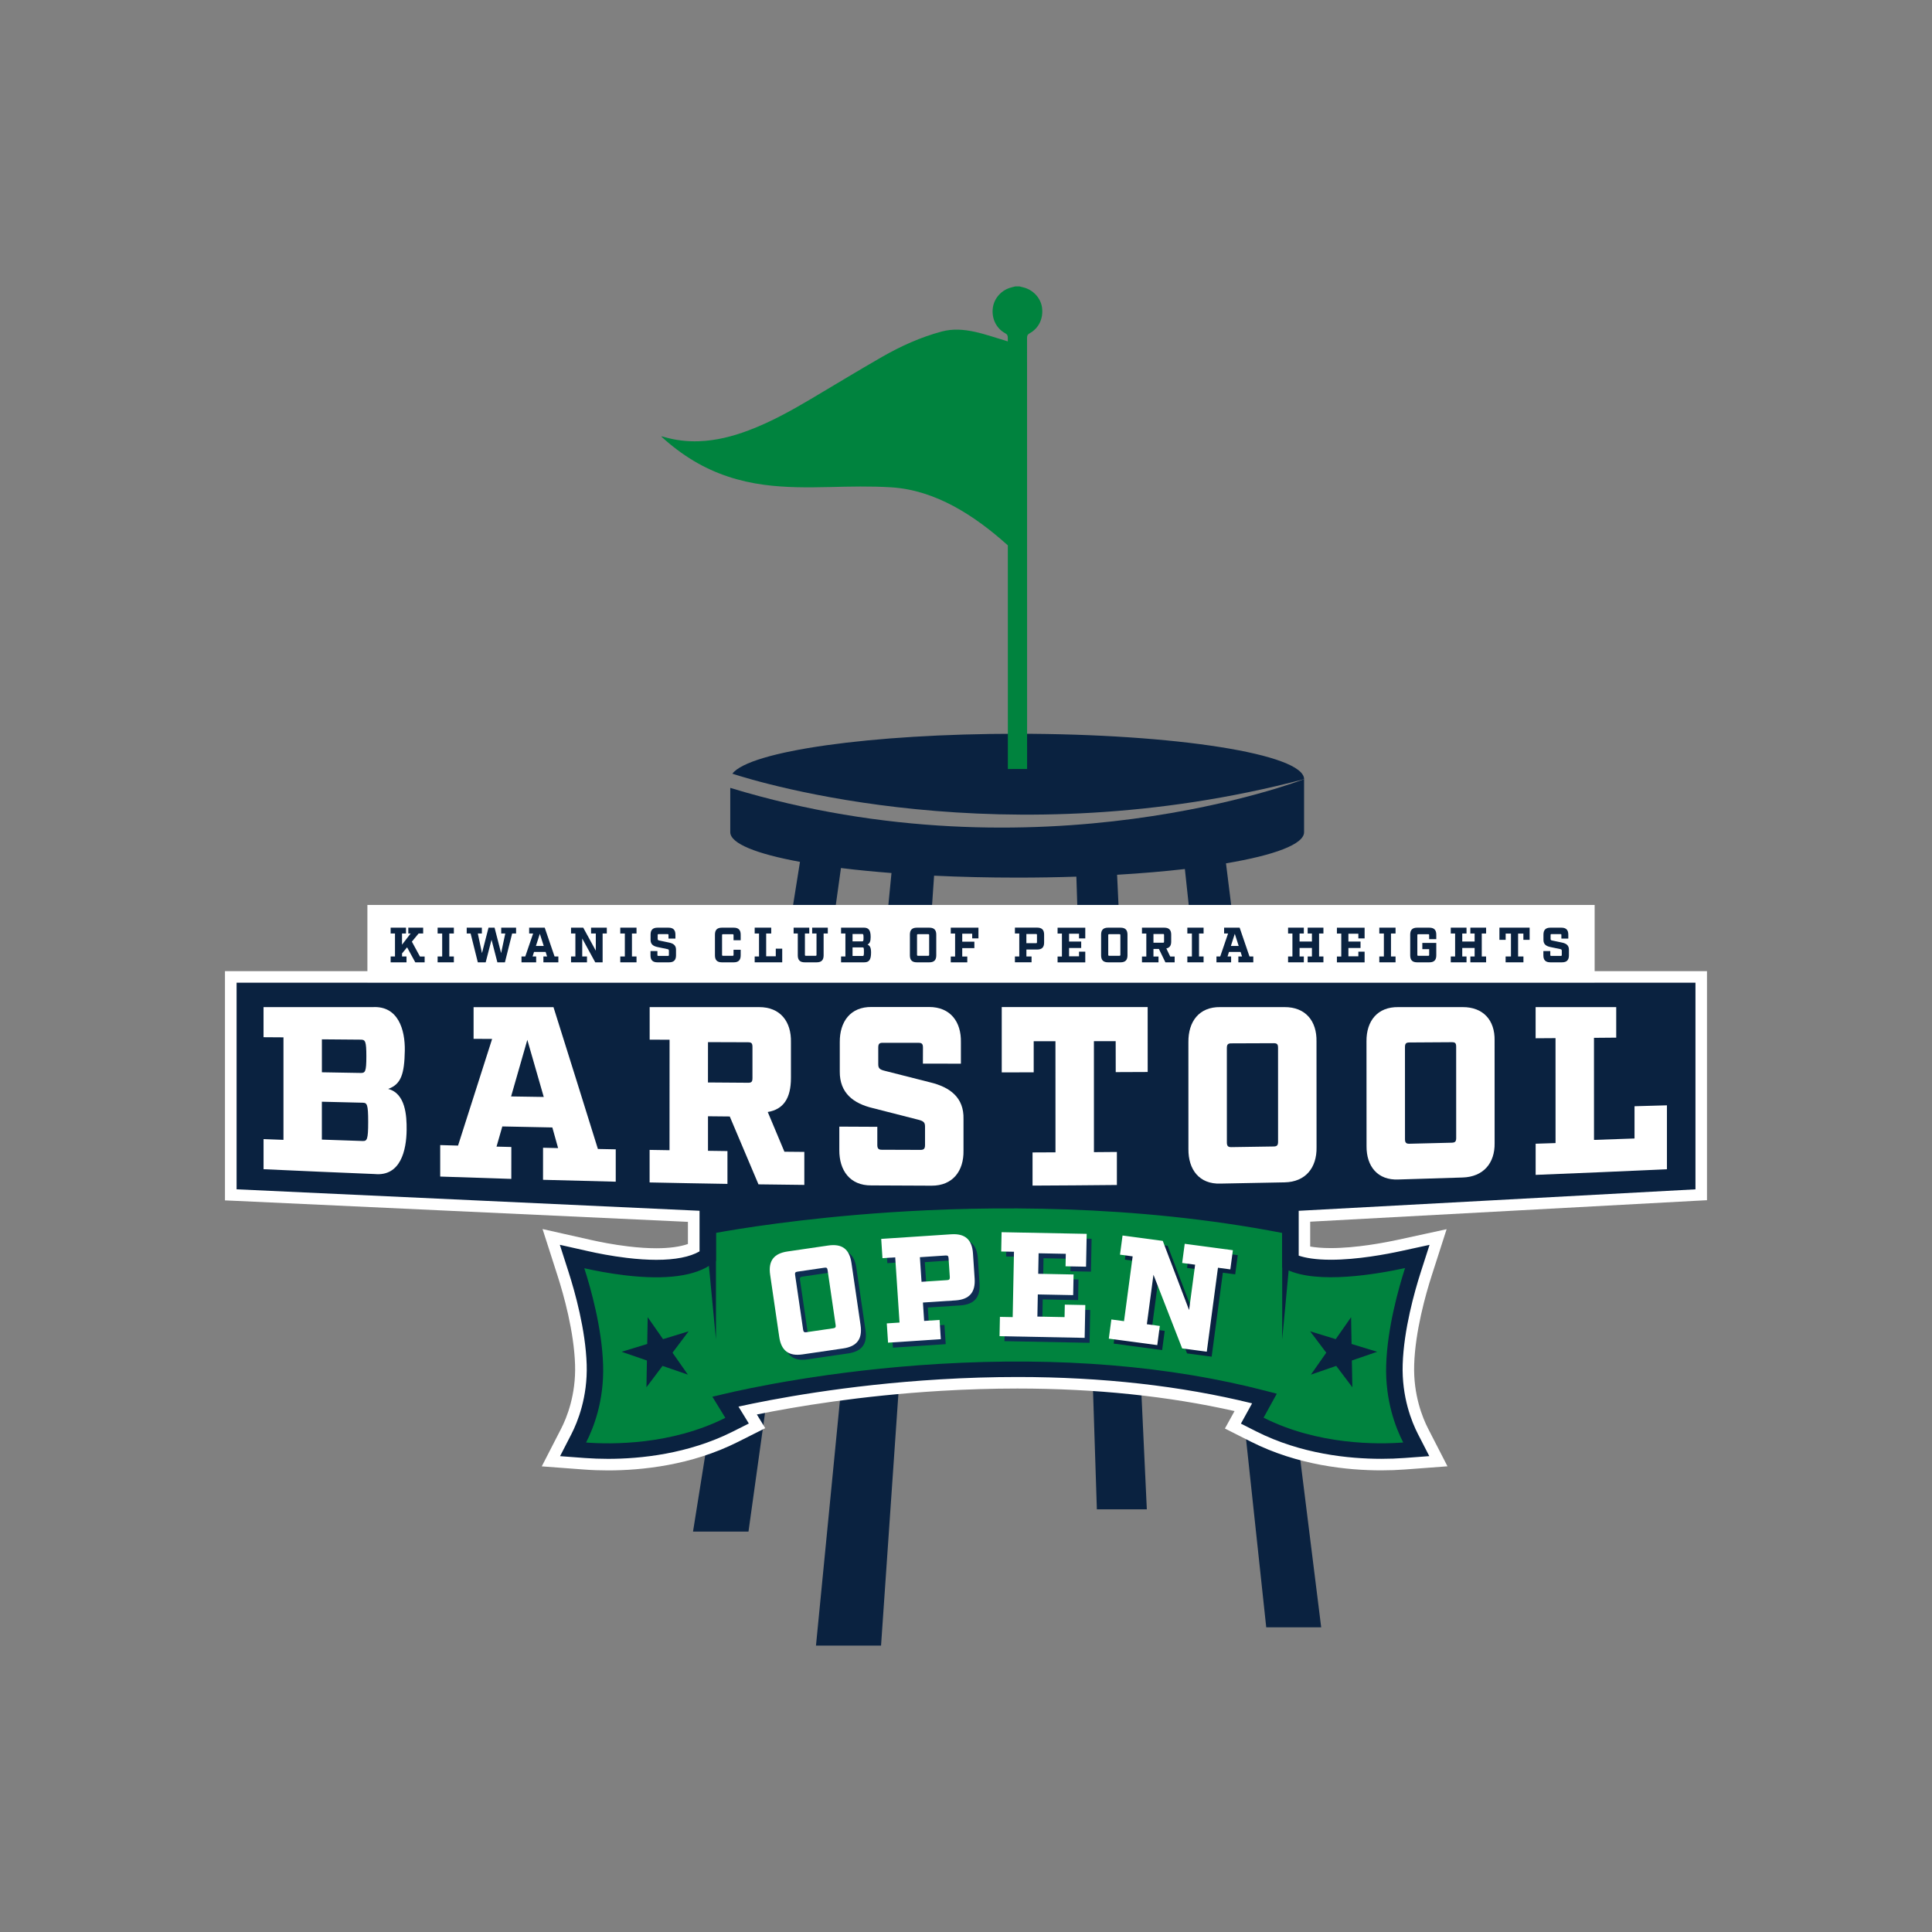 <svg xmlns="http://www.w3.org/2000/svg" xmlns:xlink="http://www.w3.org/1999/xlink" id="Layer_1" x="0px" y="0px" viewBox="0 0 720 720" style="enable-background:new 0 0 720 720;" xml:space="preserve"><rect x="0" y="0" width="720" height="720" fill="#808080" stroke="none"/><style type="text/css">	.st0{fill:#0A2240;}	.st1{fill:#00833E;}	.st2{fill:#FFFFFF;}	.st3{fill:#0F2D52;}	.st4{fill-rule:evenodd;clip-rule:evenodd;fill:#0A2240;}</style><g>	<g>		<g>			<path class="st0" d="M379.07,273.45c-54.68,0-99.77,6.5-106.14,14.88c10.06,3.29,101.61,31.34,213.07,2.04    C485.99,281.03,438.12,273.45,379.07,273.45z"></path>			<path class="st0" d="M456.89,321.74c18.04-3.03,29.1-7.11,29.1-11.6v-19.77c0,0-98.57,38.35-213.84,3.25v16.51    c0,4.23,9.79,8.09,25.98,11.06l-39.86,249.58h20.67l10.91-78.26l24.27,18.18l-10.03,102.58h24.25l6.83-99.07l71.91-3.82    l1.69,52.1h18.62l-2.48-53.04l36.37-1.93l10.61,98.95h20.48L456.89,321.74z M315.85,492.96l-13.44-10.78l14.55-0.57    L315.85,492.96z M318.31,467.73l-25.16,0.99l20.25-145.23c5.82,0.72,12.13,1.34,18.83,1.86    C332.24,325.35,318.31,467.73,318.31,467.73z M348.11,326.34c9.8,0.47,20.19,0.72,30.96,0.72c7.56,0,14.94-0.12,22.06-0.36    l4.45,137.6l-67.16,2.64L348.11,326.34z M336.48,495.09l0.98-14.29l68.56-2.7l0.46,14.23L336.48,495.09z M424.06,491.65    l-0.33-6.96l12.46,6.48L424.06,491.65z M423.02,469.33L416.31,326c9.07-0.53,17.55-1.26,25.26-2.14    c0,0,17.58,163.91,17.58,163.91L423.02,469.33z"></path>		</g>		<path class="st1" d="M382.77,286.58c0-53.57,0-107.13-0.02-160.7c0-0.84,0.24-1.28,1-1.69c3.41-1.88,5.13-5.57,4.58-9.58   c-0.49-3.59-3.35-6.65-7.03-7.53c-0.46-0.11-0.92-0.23-1.38-0.35c-0.51,0-1.02,0-1.53,0c-0.46,0.12-0.91,0.24-1.37,0.35   c-3.7,0.9-6.53,3.97-7.02,7.65c-0.52,3.92,1.24,7.63,4.62,9.47c0.79,0.43,0.96,0.9,0.96,1.72c0,0.44,0,0.87,0,1.31   c-8.22-2.43-16.43-5.88-24.63-3.68c-7.89,2.11-15.28,5.46-22.32,9.5c-8.89,5.1-17.64,10.44-26.46,15.66   c-7.48,4.43-15.08,8.63-23.24,11.7c-5.98,2.25-12.11,3.81-18.54,4.03c-4.28,0.15-8.48-0.34-12.6-1.51   c-0.34-0.1-0.67-0.19-1.01-0.28c-0.06-0.02-0.12,0.01-0.34,0.03c3.82,3.5,7.81,6.52,12.13,9.1c8.07,4.82,16.82,7.63,26.11,8.88   c8.11,1.09,16.25,1.04,24.39,0.85c7.7-0.18,15.39-0.38,23.09,0.1c16.49,1.04,31.08,10.52,43.43,21.63   c0,27.78-0.01,55.57,0.01,83.35L382.77,286.58z"></path>	</g>	<g>		<g>			<path class="st0" d="M514.77,545.83c-12.28,0-30.51-1.81-47.61-10.46l-7.69-3.89l3.89-7.04c-25.58-6.04-53.89-9.1-84.19-9.1    c-9.34,0-19,0.29-28.71,0.87c-32.14,1.91-57.86,6.5-71.84,9.46l3.5,5.71l-8.07,4.06c-17.06,8.58-35.23,10.39-47.46,10.39    c-3,0-5.96-0.11-8.79-0.32l-12.49-0.94l5.72-11.14c2.19-4.26,5.81-13.16,5.44-24.85c-0.4-12.71-4.32-26.61-6.62-33.78    l-4.45-13.84l14.18,3.19c3.36,0.76,8.56,1.8,14.27,2.48c3.9,0.47,7.52,0.7,10.75,0.7c5.9,0,10.67-0.79,13.91-2.3v-11.76    l-172.53-8v-81.21h548.02v81.2l-147.86,8v13.05c2.07,0.52,5.23,0.99,9.83,0.99c9.61,0,20.33-2.02,25.87-3.23l14.09-3.07    l-4.42,13.73c-2.31,7.17-6.24,21.1-6.64,33.83c-0.37,11.69,3.25,20.59,5.44,24.85l5.72,11.14l-12.49,0.94    C520.73,545.72,517.77,545.83,514.77,545.83z"></path>		</g>		<g>			<path class="st2" d="M631.85,366.23v77l-147.86,8v7.88v8.83c2.38,0.8,6.15,1.53,11.99,1.53c9.81,0,20.71-2.05,26.33-3.28    l10.44-2.27l-3.27,10.17c-2.34,7.28-6.33,21.43-6.74,34.42c-0.38,12.17,3.39,21.45,5.68,25.9l4.24,8.25l-9.25,0.69    c-2.78,0.21-5.68,0.31-8.63,0.31c-12.05,0-29.91-1.77-46.64-10.23l-5.69-2.88l3.08-5.59l1.09-1.97    c-26.47-6.52-55.86-9.82-87.44-9.82c-9.38,0-19.09,0.29-28.84,0.88c-35.3,2.1-63.11,7.5-75.13,10.15l0.36,0.59l3.5,5.71    l-5.98,3.01c-16.69,8.39-34.49,10.16-46.49,10.16c-2.95,0-5.85-0.11-8.63-0.31l-9.25-0.69l4.24-8.25    c2.28-4.45,6.06-13.72,5.68-25.9c-0.41-12.97-4.39-27.1-6.72-34.37l-3.29-10.25l10.5,2.36c3.4,0.77,8.68,1.83,14.49,2.52    c3.98,0.48,7.69,0.72,11.01,0.72c7.01,0,12.52-1.08,16.07-3.15v-7.27v-7.86l-172.53-8v-77H631.85 M636.16,361.92h-4.31H88.15    h-4.31v4.31v77v4.12l4.12,0.18l168.41,7.82v3.74v4.51c-2.91,1.03-6.97,1.59-11.76,1.59c-3.15,0-6.68-0.23-10.5-0.69    c-5.63-0.67-10.75-1.7-14.06-2.45l-10.5-2.36l-7.36-1.66l2.31,7.18l3.29,10.25c2.27,7.05,6.13,20.74,6.52,33.18    c0.35,11.21-3.11,19.72-5.2,23.8l-4.24,8.25l-2.97,5.78l6.48,0.49l9.25,0.69c2.88,0.22,5.9,0.33,8.95,0.33    c12.47,0,30.99-1.84,48.43-10.62l5.98-3.01l4.19-2.11l-2.45-4l-0.67-1.1c14.43-2.93,38.7-7.02,68.52-8.8    c9.67-0.58,19.29-0.87,28.58-0.87c29.04,0,56.23,2.83,80.92,8.4l-1.43,2.59l-2.16,3.91l3.99,2.02l5.69,2.88    c17.48,8.84,36.07,10.69,48.58,10.69c3.05,0,6.07-0.11,8.95-0.33l9.25-0.69l6.48-0.49l-2.97-5.78l-4.24-8.25    c-2.09-4.08-5.55-12.59-5.2-23.8c0.39-12.47,4.26-26.18,6.53-33.24l3.27-10.17l2.29-7.12l-7.31,1.59l-10.44,2.27    c-5.45,1.19-16,3.18-25.41,3.18c-3.32,0-5.82-0.25-7.68-0.58v-5.47v-3.79l143.78-7.79l4.09-0.21v-4.09v-77V361.92L636.16,361.92z    "></path>		</g>	</g>	<g>		<rect x="136.92" y="337.25" class="st2" width="457.36" height="28.83"></rect>	</g>	<g>		<g>			<path class="st0" d="M158.25,356.45v2.18h-3.49l-3.05-5.59l-1.88,2.27v1.14h1.66v2.18h-5.91v-2.18h1.62v-8.56h-1.62v-2.18h5.72    v2.18h-1.48v4.17l3.21-4.17h-0.87v-2.18h5.54v2.18H156l-2.51,3.03l3.01,5.54H158.25z"></path>		</g>		<g>			<path class="st0" d="M167.44,347.89v8.56h1.7v2.18h-6.05v-2.18h1.7v-8.56h-1.7v-2.18h6.05v2.18H167.44z"></path>		</g>		<g>			<path class="st0" d="M192.32,347.89h-1.46l-2.69,10.74h-2.81l-2.18-8.42l-2.18,8.42h-2.93l-2.68-10.74h-1.46v-2.18h5.65v2.18    h-1.51l1.55,7.31l2.44-9.49h2.25l2.44,9.49l1.55-7.31h-1.51v-2.18h5.54V347.89z"></path>		</g>		<g>			<path class="st0" d="M208.08,356.45v2.18h-5.57v-2.18h1.37l-0.54-1.7h-4.32l-0.54,1.7h1.33v2.18h-5.46v-2.18h1.4l2.93-8.56h-1.48    v-2.18h5.8l3.67,10.74H208.08z M202.64,352.54l-1.46-4.54l-1.46,4.54H202.64z"></path>		</g>		<g>			<path class="st0" d="M226.13,347.89h-1.55v10.74h-2.75l-4.85-8.88v6.7h1.77v2.18h-5.94v-2.18h1.62v-8.56h-1.62v-2.18h4.54    l4.69,8.58v-6.4h-1.77v-2.18h5.87V347.89z"></path>		</g>		<g>			<path class="st0" d="M235.51,347.89v8.56h1.7v2.18h-6.05v-2.18h1.7v-8.56h-1.7v-2.18h6.05v2.18H235.51z"></path>		</g>		<g>			<path class="st0" d="M249.13,348.48c0-0.28-0.09-0.37-0.37-0.37h-3.29c-0.28,0-0.37,0.09-0.37,0.37v1.4    c0,0.41,0.15,0.54,0.63,0.63l3.54,0.74c1.62,0.33,2.66,1,2.66,2.66v2.14c0,1.75-0.83,2.58-2.58,2.58H245    c-1.75,0-2.58-0.83-2.58-2.58v-1.62H245v1.44c0,0.28,0.09,0.37,0.37,0.37h3.54c0.28,0,0.37-0.09,0.37-0.37v-1.55    c0-0.41-0.15-0.54-0.63-0.63l-3.54-0.74c-1.62-0.33-2.66-1-2.66-2.66v-1.99c0-1.75,0.83-2.58,2.58-2.58h4.1    c1.75,0,2.58,0.83,2.58,2.58v1.48h-2.58V348.48z"></path>		</g>		<g>			<path class="st0" d="M266.44,356.05v-7.75c0-1.75,0.83-2.58,2.58-2.58h4.43c1.75,0,2.58,0.83,2.58,2.58v2.1h-2.66v-1.88    c0-0.28-0.09-0.37-0.37-0.37h-3.54c-0.28,0-0.37,0.09-0.37,0.37v7.31c0,0.28,0.09,0.37,0.37,0.37h3.54    c0.28,0,0.37-0.09,0.37-0.37v-1.88h2.66v2.1c0,1.75-0.83,2.58-2.58,2.58h-4.43C267.27,358.63,266.44,357.8,266.44,356.05z"></path>		</g>		<g>			<path class="st0" d="M291.51,358.63h-10.26v-2.18h1.62v-8.56h-1.62v-2.18h6.16v2.18h-1.88v8.49h3.58v-2.84h2.4V358.63z"></path>		</g>		<g>			<path class="st0" d="M308.49,347.89h-1.55v8.16c0,1.75-0.83,2.58-2.58,2.58h-4.47c-1.75,0-2.58-0.83-2.58-2.58v-8.16h-1.55v-2.18    h5.83v2.18h-1.62v7.94c0,0.28,0.09,0.37,0.37,0.37h3.58c0.28,0,0.37-0.09,0.37-0.37v-7.94h-1.62v-2.18h5.83V347.89z"></path>		</g>		<g>			<path class="st0" d="M315.06,347.89h-1.62v-2.18h8.45c1.75,0,2.58,0.83,2.58,3.45c0,1.61-0.31,2.36-1.16,2.86    c0.92,0.44,1.31,1.14,1.31,3.01c0,2.77-0.83,3.6-2.58,3.6h-8.6v-2.18h1.62V347.89z M321.26,350.82c0.46,0,0.55-0.11,0.55-1.38    s-0.09-1.37-0.55-1.37h-3.54v2.75H321.26z M321.41,356.27c0.46,0,0.55-0.09,0.55-1.61c0-1.51-0.09-1.59-0.55-1.59h-3.69v3.19    H321.41z"></path>		</g>		<g>			<path class="st0" d="M339.09,356.05v-7.75c0-1.75,0.83-2.58,2.58-2.58h4.67c1.75,0,2.58,0.83,2.58,2.58v7.75    c0,1.75-0.83,2.58-2.58,2.58h-4.67C339.92,358.63,339.09,357.8,339.09,356.05z M342.12,356.19h3.78c0.28,0,0.37-0.09,0.37-0.37    v-7.31c0-0.28-0.09-0.37-0.37-0.37h-3.78c-0.28,0-0.37,0.09-0.37,0.37v7.31C341.75,356.1,341.84,356.19,342.12,356.19z"></path>		</g>		<g>			<path class="st0" d="M362.31,349.7v-1.73h-3.71v2.97h4.52v2.4h-4.52v3.12h1.88v2.18h-6.16v-2.18h1.62v-8.56h-1.62v-2.18h10.32    v3.99H362.31z"></path>		</g>		<g>			<path class="st0" d="M389.11,348.29v2.99c0,1.75-0.83,2.58-2.58,2.58h-4.02v2.58h1.92v2.18h-6.2v-2.18h1.62v-8.56h-1.62v-2.18    h8.31C388.28,345.71,389.11,346.54,389.11,348.29z M386.45,348.44c0-0.28-0.09-0.37-0.37-0.37h-3.58v3.43h3.58    c0.28,0,0.37-0.09,0.37-0.37V348.44z"></path>		</g>		<g>			<path class="st0" d="M402.12,349.7v-1.73h-3.71v2.92h4.52v2.4h-4.52v3.1h3.71v-1.73h2.33v3.99h-10.32v-2.18h1.62v-8.56h-1.62    v-2.18h10.32v3.99H402.12z"></path>		</g>		<g>			<path class="st0" d="M410.35,356.05v-7.75c0-1.75,0.83-2.58,2.58-2.58h4.67c1.75,0,2.58,0.83,2.58,2.58v7.75    c0,1.75-0.83,2.58-2.58,2.58h-4.67C411.18,358.63,410.35,357.8,410.35,356.05z M413.38,356.19h3.78c0.28,0,0.37-0.09,0.37-0.37    v-7.31c0-0.28-0.09-0.37-0.37-0.37h-3.78c-0.28,0-0.37,0.09-0.37,0.37v7.31C413.01,356.1,413.1,356.19,413.38,356.19z"></path>		</g>		<g>			<path class="st0" d="M437.76,356.45v2.18h-3.45l-2.42-4.98h-2.03v2.81h1.88v2.18h-6.16v-2.18h1.62v-8.56h-1.62v-2.18h8.31    c1.75,0,2.58,0.83,2.58,2.58v2.62c0,1.48-0.59,2.29-1.81,2.53l1.44,3.01H437.76z M433.44,351.32c0.28,0,0.37-0.09,0.37-0.37    v-2.51c0-0.28-0.09-0.37-0.37-0.37h-3.58v3.25H433.44z"></path>		</g>		<g>			<path class="st0" d="M446.84,347.89v8.56h1.7v2.18h-6.05v-2.18h1.7v-8.56h-1.7v-2.18h6.05v2.18H446.84z"></path>		</g>		<g>			<path class="st0" d="M467.07,356.45v2.18h-5.57v-2.18h1.37l-0.54-1.7h-4.32l-0.54,1.7h1.33v2.18h-5.46v-2.18h1.4l2.93-8.56h-1.48    v-2.18h5.79l3.67,10.74H467.07z M461.63,352.54l-1.46-4.54l-1.46,4.54H461.63z"></path>		</g>		<g>			<path class="st0" d="M491.58,347.89v8.56h1.62v2.18h-5.87v-2.18h1.59v-3.17h-4.61v3.17h1.59v2.18h-5.87v-2.18h1.62v-8.56h-1.62    v-2.18h5.87v2.18h-1.59v2.99h4.61v-2.99h-1.59v-2.18h5.87v2.18H491.58z"></path>		</g>		<g>			<path class="st0" d="M506.22,349.7v-1.73h-3.71v2.92h4.52v2.4h-4.52v3.1h3.71v-1.73h2.33v3.99h-10.32v-2.18h1.62v-8.56h-1.62    v-2.18h10.32v3.99H506.22z"></path>		</g>		<g>			<path class="st0" d="M518.38,347.89v8.56h1.7v2.18h-6.05v-2.18h1.7v-8.56h-1.7v-2.18h6.05v2.18H518.38z"></path>		</g>		<g>			<path class="st0" d="M532.61,348.52c0-0.28-0.09-0.37-0.37-0.37h-3.67c-0.28,0-0.37,0.09-0.37,0.37v7.31    c0,0.28,0.09,0.37,0.37,0.37h3.67c0.28,0,0.37-0.09,0.37-0.37v-2.1h-2.55v-2.33h5.2v4.65c0,1.75-0.83,2.58-2.58,2.58h-4.56    c-1.75,0-2.58-0.83-2.58-2.58v-7.75c0-1.75,0.83-2.58,2.58-2.58h4.56c1.75,0,2.58,0.83,2.58,2.58v1.7h-2.66V348.52z"></path>		</g>		<g>			<path class="st0" d="M552.21,347.89v8.56h1.62v2.18h-5.87v-2.18h1.59v-3.17h-4.61v3.17h1.59v2.18h-5.87v-2.18h1.62v-8.56h-1.62    v-2.18h5.87v2.18h-1.59v2.99h4.61v-2.99h-1.59v-2.18h5.87v2.18H552.21z"></path>		</g>		<g>			<path class="st0" d="M567.72,350.25v-2.33h-1.97v8.53h1.99v2.18h-6.64v-2.18h1.99v-8.53h-1.97v2.33h-2.33v-4.54h11.26v4.54    H567.72z"></path>		</g>		<g>			<path class="st0" d="M581.89,348.48c0-0.28-0.09-0.37-0.37-0.37h-3.29c-0.28,0-0.37,0.09-0.37,0.37v1.4    c0,0.41,0.15,0.54,0.63,0.63l3.54,0.74c1.62,0.33,2.66,1,2.66,2.66v2.14c0,1.75-0.83,2.58-2.58,2.58h-4.36    c-1.75,0-2.58-0.83-2.58-2.58v-1.62h2.58v1.44c0,0.28,0.09,0.37,0.37,0.37h3.54c0.28,0,0.37-0.09,0.37-0.37v-1.55    c0-0.41-0.15-0.54-0.63-0.63l-3.54-0.74c-1.62-0.33-2.66-1-2.66-2.66v-1.99c0-1.75,0.83-2.58,2.58-2.58h4.1    c1.75,0,2.58,0.83,2.58,2.58v1.48h-2.58V348.48z"></path>		</g>	</g>	<g>		<path class="st1" d="M522.94,537.58c-2.79-5.43-6.77-15.61-6.35-28.9c0.43-13.71,4.56-28.42,7.03-36.11   c-10.36,2.26-32.61,6.11-44.04,0.58l-1.74-0.84v-12.83c-55.29-10.71-109.94-10.1-146.29-7.67c-33.05,2.21-57.2,6.27-64.73,7.65   v10.45l-1.23,0.92c-6.35,4.77-17.36,6.26-32.73,4.43c-5.92-0.71-11.32-1.77-15.11-2.63c2.48,7.71,6.59,22.38,7.01,36.06   c0.42,13.3-3.56,23.48-6.35,28.9c9.39,0.7,31.64,0.99,51.9-9.2l-4.83-7.87l4.13-0.98c8.53-2.03,39.52-8.82,80.34-11.25   c45-2.68,86.06,0.72,122.04,10.11l3.83,1l-4.92,8.93C491.2,538.57,513.52,538.29,522.94,537.58z"></path>	</g>	<g>		<g>			<path class="st3" d="M300.91,506.6c-5.1,0.75-7.92-1.36-8.67-6.45l-3.4-23.23c-0.75-5.15,1.36-7.92,6.45-8.67l15.18-2.22    c5.15-0.75,7.91,1.3,8.67,6.45l3.4,23.23c0.75,5.09-1.3,7.91-6.45,8.67L300.91,506.6z M301.13,497.44c0.11,0.77,0.43,1,1.19,0.89    l10.03-1.47c0.82-0.12,1-0.43,0.89-1.19l-3-20.49c-0.12-0.82-0.37-1.01-1.19-0.89l-10.03,1.47c-0.77,0.11-1.01,0.37-0.89,1.19    L301.13,497.44z"></path>		</g>		<g>			<path class="st3" d="M356.29,461.84c5.14-0.34,7.78,1.93,8.13,7.12l0.62,9.39c0.34,5.14-1.98,7.79-7.12,8.13l-12.15,0.8    l0.45,6.85l5.75-0.38l0.47,7.18l-19.67,1.3l-0.47-7.18l4.75-0.31l-1.61-24.31l-4.75,0.31l-0.47-7.18L356.29,461.84z     M355.33,470.72c-0.05-0.83-0.35-1.03-1.12-0.98l-9.56,0.63l0.61,9.17l9.56-0.63c0.77-0.05,1.03-0.35,0.98-1.12L355.33,470.72z"></path>		</g>		<g>			<path class="st3" d="M406.57,473.91l-7.64-0.15l0.09-4.65l-10.13-0.2l-0.15,7.64l13.18,0.26l-0.15,7.7l-13.18-0.26l-0.16,8.25    l10.13,0.2l0.09-4.65l7.64,0.15l-0.24,12.23l-31.72-0.62l0.14-7.2l4.76,0.09l0.48-24.36l-4.76-0.09l0.14-7.2l31.72,0.62    L406.57,473.91z"></path>		</g>		<g>			<path class="st0" d="M455.72,474.3l-4.17,31.29l-9.17-1.22l-10.7-27.46l-2.46,18.44l4.83,0.64l-0.95,7.14l-18.06-2.41l0.95-7.14    l4.72,0.63l3.22-24.15l-4.72-0.63l0.95-7.14l14.99,2l9.81,25.78l2.25-16.91l-4.83-0.64l0.95-7.14l17.95,2.39l-0.95,7.14    L455.72,474.3z"></path>		</g>	</g>	<g>		<g>			<path class="st2" d="M299.08,504.74c-5.1,0.75-7.92-1.36-8.67-6.45l-3.4-23.23c-0.75-5.15,1.36-7.92,6.45-8.67l15.18-2.22    c5.15-0.75,7.91,1.3,8.67,6.45l3.4,23.23c0.75,5.09-1.3,7.91-6.45,8.67L299.08,504.74z M299.31,495.59    c0.11,0.77,0.43,1,1.19,0.89l10.03-1.47c0.82-0.12,1-0.43,0.89-1.19l-3-20.49c-0.12-0.82-0.37-1.01-1.19-0.89l-10.03,1.47    c-0.77,0.11-1.01,0.37-0.89,1.19L299.31,495.59z"></path>		</g>		<g>			<path class="st2" d="M354.47,459.98c5.14-0.34,7.78,1.93,8.13,7.12l0.62,9.39c0.34,5.14-1.98,7.79-7.12,8.13l-12.15,0.8    l0.45,6.85l5.75-0.38l0.47,7.18l-19.67,1.3l-0.47-7.18l4.75-0.31l-1.61-24.31l-4.75,0.31l-0.47-7.18L354.47,459.98z     M353.5,468.87c-0.05-0.83-0.35-1.03-1.12-0.98l-9.56,0.63l0.61,9.17l9.56-0.63c0.77-0.05,1.03-0.35,0.98-1.12L353.5,468.87z"></path>		</g>		<g>			<path class="st2" d="M404.74,472.06l-7.64-0.15l0.09-4.65l-10.13-0.2l-0.15,7.64l13.18,0.26l-0.15,7.7l-13.18-0.26l-0.16,8.25    l10.13,0.2l0.09-4.65l7.64,0.15l-0.24,12.23l-31.72-0.62l0.14-7.2l4.76,0.09l0.48-24.36l-4.76-0.09l0.14-7.2l31.72,0.62    L404.74,472.06z"></path>		</g>		<g>			<path class="st2" d="M453.9,472.45l-4.17,31.29l-9.17-1.22l-10.7-27.46l-2.46,18.44l4.83,0.64l-0.95,7.14l-18.06-2.41l0.95-7.14    l4.72,0.63l3.22-24.15l-4.72-0.63l0.95-7.14l14.99,2l9.81,25.78l2.25-16.91l-4.83-0.64l0.95-7.14l17.95,2.39l-0.95,7.14    L453.9,472.45z"></path>		</g>	</g>	<g>		<polygon class="st4" points="503.51,490.88 503.69,500.86 513.23,503.77 503.8,507.02 503.98,516.99 497.97,509.03 488.54,512.28    494.26,504.11 488.25,496.14 497.79,499.06   "></polygon>	</g>	<g>		<polygon class="st4" points="241.38,490.88 241.2,500.86 231.66,503.77 241.09,507.02 240.91,516.99 246.91,509.03 256.34,512.28    250.63,504.11 256.63,496.14 247.09,499.06   "></polygon>	</g>	<g>		<polygon class="st4" points="477.84,455.67 477.84,499.17 480.85,466.95   "></polygon>	</g>	<g>		<polygon class="st4" points="266.82,459.08 266.82,499.15 263.73,467   "></polygon>	</g>	<g>		<g>			<path class="st2" d="M98.21,386.54c0-4.49,0-6.73,0-11.22c13.58,0,27.16,0,40.74,0c9.41-0.5,12.04,8.36,11.91,16.2    c-0.15,8.71-1.39,12.6-6.22,14.29c6.51,1.65,6.95,10.03,6.9,15.26c-0.08,7.57-2.22,17.4-11.91,16.46    c-13.81-0.56-27.61-1.16-41.41-1.8c0-4.49,0-6.73,0-11.22c2.97,0.11,4.45,0.17,7.42,0.28c0-12.73,0-25.47,0-38.2    C102.66,386.58,101.18,386.57,98.21,386.54z M134.46,399.86c1.64,0.03,2.07-0.5,2.07-6.18c0-5.77-0.43-6.21-2.07-6.23    c-5.8-0.05-8.7-0.07-14.5-0.12c0,4.91,0,7.37,0,12.28C125.76,399.72,128.66,399.77,134.46,399.86z M135.14,425.22    c1.64,0.05,2.07-0.47,2.07-7.12c0-6.66-0.43-7.11-2.07-7.15c-6.08-0.14-9.11-0.21-15.19-0.37c0,5.65,0,8.47,0,14.12    C126.03,424.92,129.06,425.02,135.14,425.22z"></path>			<path class="st2" d="M229.47,440.38c-9.04-0.22-18.07-0.45-27.1-0.7c0-4.78,0-7.17,0.01-11.95c2.24,0.05,3.37,0.08,5.61,0.13    c-0.86-3.08-1.29-4.62-2.15-7.69c-6.21-0.12-12.43-0.25-18.64-0.38c-0.86,3.01-1.3,4.52-2.16,7.52c2.21,0.06,3.31,0.08,5.52,0.14    c0,4.75,0,7.13-0.01,11.89c-8.83-0.27-17.66-0.57-26.5-0.87c0-4.69,0-7.04,0-11.73c2.66,0.08,3.99,0.11,6.65,0.19    c4.26-13.24,8.49-26.5,12.7-39.75c-2.76-0.02-4.14-0.02-6.91-0.04c0-4.72,0-7.08,0-11.8c9.93,0,19.85,0,29.78,0    c5.55,17.61,11.06,35.22,16.55,52.85c2.66,0.05,3.99,0.08,6.65,0.13C229.47,433.13,229.47,435.55,229.47,440.38z M196.52,387.52    c-2.01,7.03-4.03,14.06-6.05,21.09c4.87,0.08,7.3,0.11,12.17,0.19C200.6,401.7,198.56,394.6,196.52,387.52z"></path>			<path class="st2" d="M299.75,441.58c-6.84-0.07-10.26-0.12-17.09-0.21c-3.56-8.43-7.13-16.86-10.7-25.29    c-3.25-0.03-4.87-0.05-8.11-0.08c0,5.15,0,7.72,0,12.87c2.9,0.04,4.35,0.06,7.25,0.1c0,4.89,0,7.34,0,12.23    c-9.67-0.15-19.34-0.34-29.01-0.54c0-4.85,0-7.28,0-12.13c2.97,0.05,4.45,0.08,7.42,0.12c0.01-13.72,0.01-27.45,0.02-41.17    c-2.97-0.01-4.45-0.02-7.42-0.03c0-4.85,0-7.28,0-12.13c13.58,0,27.16,0,40.74,0c7.96-0.04,12.08,5.42,11.91,13.05    c0,5.33,0,8,0,13.34c0,7.57-2.77,11.71-8.64,12.7c2.48,5.91,3.73,8.87,6.21,14.8c2.97,0.03,4.45,0.04,7.42,0.07    C299.75,434.2,299.75,436.66,299.75,441.58z M278.78,403.51c1.29,0.01,1.64-0.37,1.64-1.78c0-4.6,0-6.9,0-11.51    c0-1.41-0.34-1.79-1.64-1.8c-5.97-0.02-8.96-0.03-14.93-0.05c0,6.01,0,9.02-0.01,15.03C269.82,403.45,272.8,403.47,278.78,403.51    z"></path>			<path class="st2" d="M343.96,390.44c0-1.43-0.43-1.81-1.64-1.81c-5.35,0-8.03-0.01-13.38-0.01c-1.21,0-1.64,0.38-1.64,1.8    c0,2.47,0,3.7,0,6.17c0,1.52,0.52,2,2.42,2.47c5.64,1.44,11.28,2.87,16.92,4.3c7.3,1.76,12.65,5.59,12.43,13.7    c0,4.68,0,7.02,0,11.7c0.15,7.59-3.98,13.15-11.92,13.11c-7.48-0.02-14.97-0.05-22.45-0.1c-7.95,0.07-11.96-5.6-11.91-13.18    c0-3.49,0-5.24,0-8.73c5.66,0.03,8.5,0.05,14.16,0.07c0,2.7,0,4.05,0,6.74c0,1.33,0.43,1.81,1.64,1.81    c5.8,0.03,8.7,0.04,14.5,0.05c1.21,0,1.64-0.47,1.64-1.8c0-2.78,0-4.17,0-6.94c0-1.52-0.6-2-2.42-2.48    c-5.64-1.44-11.28-2.88-16.92-4.32c-7.31-1.72-12.51-5.61-12.43-13.71c0-4.36,0-6.54,0-10.91c-0.05-7.59,3.95-13.22,11.91-13.09    c7.11,0,14.21,0,21.32,0c7.96-0.03,12.07,5.5,11.91,13.13c0,3.2,0,4.79,0,7.99c-5.66,0-8.49,0-14.16-0.01    C343.96,394.03,343.96,392.84,343.96,390.44z"></path>			<path class="st2" d="M415.78,388.01c-3.25,0.01-4.87,0.01-8.11,0.01c0,13.78,0.01,27.56,0.01,41.35    c3.42-0.02,5.13-0.04,8.55-0.07c0,4.93,0,7.39,0,12.31c-10.48,0.11-20.95,0.18-31.43,0.23c0-4.94,0-7.41,0-12.36    c3.42-0.01,5.13-0.02,8.55-0.04c0-13.8,0-27.61-0.01-41.41c-3.25,0-4.87,0.01-8.11,0.01c0,4.64,0,6.96,0,11.59    c-4.77,0.01-7.15,0.01-11.91,0.02c0-8.12,0-16.23,0-24.35c18.13,0,36.25,0,54.38,0c0,8.07,0,16.13,0.01,24.2    c-4.77,0.02-7.15,0.03-11.91,0.05C415.78,394.95,415.78,392.63,415.78,388.01z"></path>			<path class="st2" d="M454.81,441.09c-7.91,0.27-11.97-5.27-11.92-12.81c0-13.32-0.01-26.64-0.01-39.96    c-0.06-7.58,3.97-13.14,11.91-13c7.97,0,15.94,0,23.91,0c7.86-0.04,12.08,5.22,11.92,12.82c0.01,13.13,0.01,26.27,0.02,39.4    c0.14,7.59-4.06,12.94-11.91,13.09C470.75,440.8,462.78,440.96,454.81,441.09z M457.22,425.74c0,1.32,0.43,1.78,1.64,1.76    c6.32-0.09,9.48-0.14,15.8-0.24c1.29-0.02,1.64-0.49,1.64-1.8c0-11.64-0.01-23.28-0.01-34.92c0-1.4-0.35-1.77-1.64-1.77    c-6.32,0.03-9.48,0.04-15.8,0.06c-1.21,0-1.64,0.38-1.64,1.79C457.22,402.33,457.22,414.04,457.22,425.74z"></path>			<path class="st2" d="M521.19,439.56c-7.78,0.37-11.97-4.9-11.92-12.4c-0.01-13.04-0.01-26.07-0.02-39.11    c-0.06-7.55,4.09-12.87,11.91-12.73c7.97,0,15.94,0,23.91,0c7.68-0.04,12.07,4.89,11.92,12.44c0,12.74,0.01,25.47,0.01,38.21    c0.13,7.54-4.23,12.61-11.91,12.85C537.13,439.08,529.16,439.33,521.19,439.56z M523.6,424.54c0,1.28,0.43,1.73,1.64,1.7    c6.32-0.15,9.48-0.23,15.8-0.39c1.29-0.03,1.64-0.5,1.64-1.77c0-11.32-0.01-22.64-0.01-33.97c0-1.36-0.35-1.72-1.64-1.71    c-6.32,0.04-9.48,0.06-15.8,0.1c-1.21,0.01-1.64,0.38-1.64,1.75C523.59,401.69,523.6,413.12,523.6,424.54z"></path>			<path class="st2" d="M572.29,437.84c0-4.64,0-6.97,0-11.61c2.97-0.09,4.45-0.14,7.42-0.24c0-13.04-0.01-26.08-0.01-39.11    c-2.97,0.02-4.45,0.03-7.42,0.05c0-4.64,0-6.97,0-11.61c10.01,0,20.03,0,30.04,0c0,4.55,0,6.83,0,11.38    c-3.31,0.03-4.97,0.04-8.29,0.07c0,12.68,0.01,25.36,0.01,38.04c6.04-0.2,9.06-0.31,15.1-0.53c0-4.81,0-7.21,0-12.02    c4.83-0.13,7.25-0.2,12.08-0.34c0,7.94,0,15.88,0,23.82C604.9,436.5,588.6,437.2,572.29,437.84z"></path>		</g>	</g></g></svg>